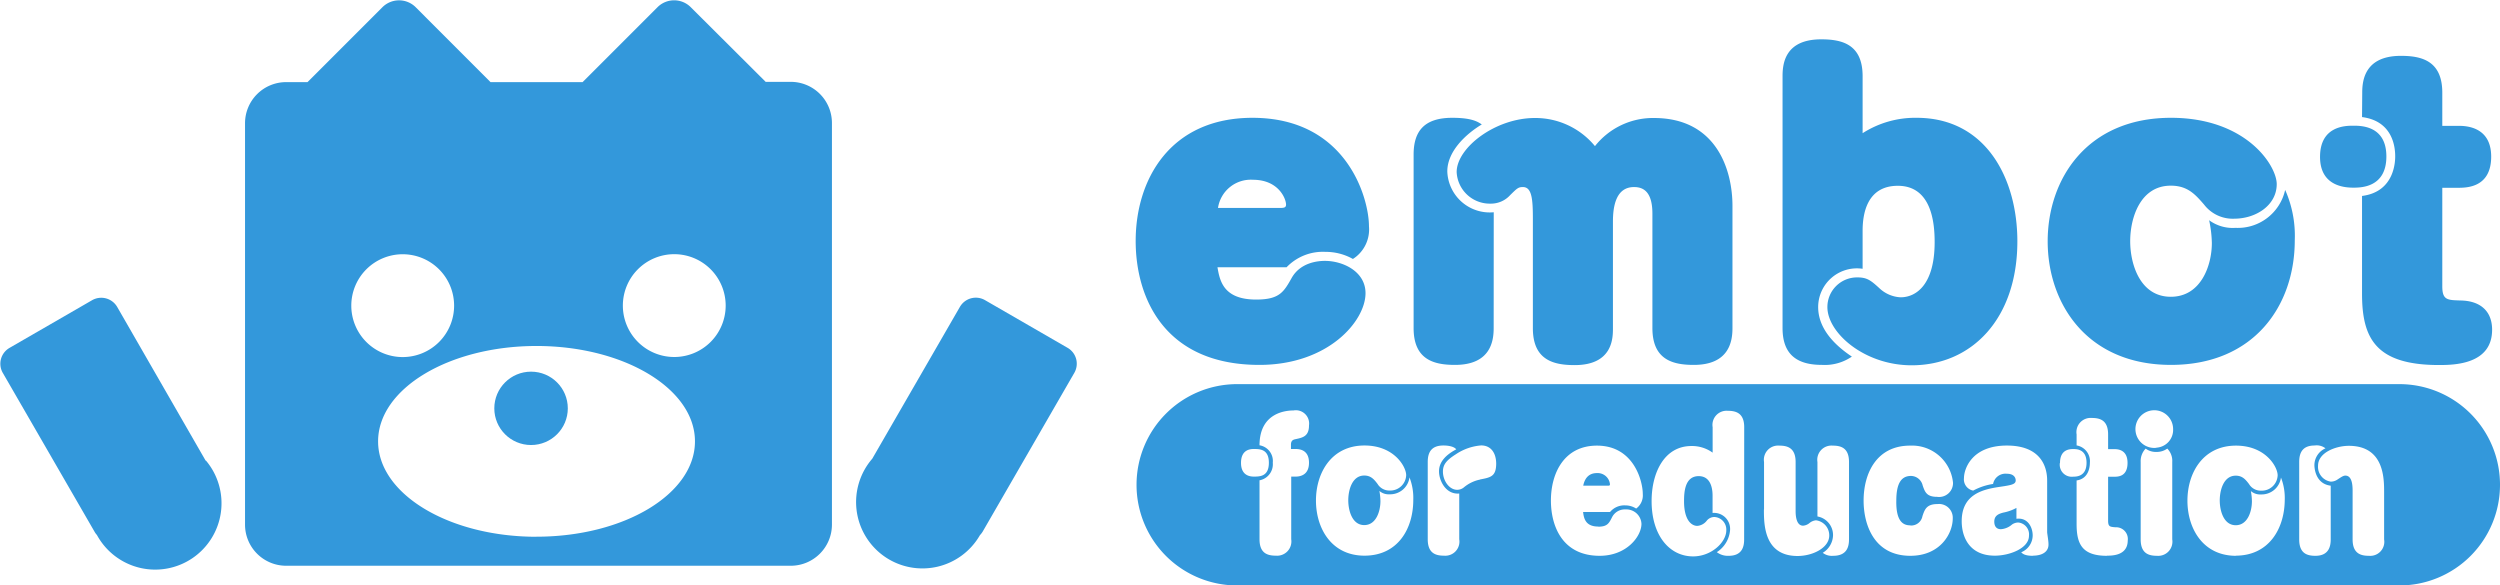 <svg id="レイヤー_13" data-name="レイヤー 13" xmlns="http://www.w3.org/2000/svg" viewBox="0 0 376.89 88.26"><defs><style>.cls-1,.cls-2{fill:#3398db}.cls-1{fill-rule:evenodd}</style></defs><path class="cls-1" d="M613.54 121.26h-3.77L598.47 110a3.54 3.54 0 00-5 0l-11.3 11.3h-13.88L557 110a3.55 3.55 0 00-5 0l-11.3 11.3h-3.22a6.2 6.2 0 00-6.2 6.21V188a6.2 6.2 0 006.2 6.21h76.07a6.21 6.21 0 006.21-6.21v-60.53a6.21 6.21 0 00-6.22-6.21zM547.3 155a7.75 7.75 0 117.74 7.75 7.75 7.75 0 01-7.74-7.75zm27.92 34.84c-13.19 0-23.88-6.44-23.88-14.38s10.69-14.38 23.88-14.38 23.89 6.44 23.89 14.38-10.7 14.37-23.89 14.37zm20.78-27.1a7.75 7.75 0 117.74-7.75 7.75 7.75 0 01-7.74 7.75z" transform="translate(-494.34 -108.92)"/><ellipse class="cls-2" cx="80.06" cy="61.56" rx="5.54" ry="5.53"/><path class="cls-1" d="M525.34 178.36L512 155.18a2.78 2.78 0 00-3.78-1l-12.45 7.19a2.76 2.76 0 00-1 3.78l13.83 23.94a2.47 2.47 0 00.35.48 10 10 0 1016.45-11.2zm129.95-17l-12.45-7.19a2.77 2.77 0 00-3.78 1l-13.22 22.9a10 10 0 1016.23 11.53 3.11 3.11 0 00.41-.53l13.82-23.94a2.76 2.76 0 00-1.01-3.77z" transform="translate(-494.34 -108.92)"/><path class="cls-2" d="M677.88 149.21c.35 2 .86 4.87 5.83 4.87 3.52 0 4.16-1.13 5.37-3.28 1.39-2.44 4.22-2.55 5-2.55 2.71 0 6.12 1.59 6.12 4.87 0 4.19-5.6 10.81-16 10.81-14.38 0-18.65-10.19-18.65-18.68 0-9.28 5.2-18.57 17.61-18.57 14.21 0 17.56 12.11 17.56 16.36a5.27 5.27 0 01-2.42 4.92 8.4 8.4 0 00-4.16-1.07 7.56 7.56 0 00-5.84 2.32zm9.41-8.94c.64 0 .93-.06.93-.51 0-.85-1.1-3.74-5-3.74a5 5 0 00-5.26 4.25zm32.23 18.11c0 1.87-.4 5.55-5.83 5.55-3.12 0-6.24-.74-6.24-5.55v-26.15c0-3.62 1.68-5.55 5.83-5.55 3 0 3.87.62 4.45 1-2.43 1.46-5.2 4.07-5.2 7.07a6.4 6.4 0 007 6.17zm36 0c0 1.87-.41 5.55-5.83 5.55-3.12 0-6.24-.74-6.24-5.55v-17.26c0-3.45-1.5-4-2.77-4-2.72 0-3.18 2.89-3.18 5.21v16.08c0 1.42 0 5.55-5.77 5.55-3.07 0-6.3-.68-6.3-5.55V142c0-2.95-.12-4.88-1.5-4.88-.69 0-.87.18-1.91 1.2a3.91 3.91 0 01-3 1.3 5 5 0 01-5.08-4.76c0-3.67 5.83-8.15 11.78-8.15a11.62 11.62 0 019.07 4.24 11.15 11.15 0 018.89-4.24c9.47 0 11.84 7.87 11.84 13.25zm7.55-37.98c0-1.87.35-5.55 5.83-5.55 3.12 0 6.24.73 6.24 5.55v8.6a14.68 14.68 0 018.14-2.32c10.51 0 15.19 9.23 15.19 18.62 0 11.67-6.87 18.69-15.94 18.69-7.1 0-12.7-4.87-12.7-8.78a4.47 4.47 0 014.5-4.47c1.45 0 2 .4 3.35 1.64a5 5 0 003.18 1.36c2.37 0 5.14-1.93 5.14-8.32 0-2.78-.41-8.49-5.55-8.49-4.79 0-5.31 4.47-5.31 6.79v5.72a5.84 5.84 0 00-6.7 5.77c0 3.29 2.54 5.78 5.08 7.47a7.22 7.22 0 01-4.5 1.25c-3.47 0-5.95-1.3-5.95-5.55zm68.27 22.87a7.31 7.31 0 007.5-5.72 17 17 0 011.45 7.59c0 9.9-6.18 18.79-18.66 18.79-12.7 0-18.59-9.28-18.59-18.63s5.89-18.62 18.59-18.62c11.33 0 15.94 7.19 15.94 10 0 3.17-3.11 5.21-6.41 5.21a5.44 5.44 0 01-4.56-2.15c-1.33-1.53-2.48-2.83-5-2.83-4.61 0-6.12 4.86-6.12 8.37s1.51 8.38 6.12 8.38 6.19-4.81 6.19-8.09a17.92 17.92 0 00-.41-3.45 6 6 0 003.96 1.15zm22.76-10.76c0 4.7-3.87 4.7-5 4.7-1.56 0-5-.39-5-4.64 0-4.65 3.81-4.7 5-4.7s5 0 5 4.64zm-3.64-9.62c0-1.81.35-5.55 5.83-5.55 3.12 0 6.24.74 6.24 5.55v5h2.37c1 0 5 0 5 4.64s-3.64 4.7-5 4.7h-2.37v14.84c0 2.09.75 2.09 2.77 2.15 2.94.05 4.74 1.58 4.74 4.41 0 5.21-5.66 5.32-8 5.32-9.59 0-11.61-4.07-11.61-10.76v-14.73c5-.63 5-5.38 5-6 0-1.7-.57-5.32-5-5.89zm-115.37 57.35c-.68 0-1.73.23-2.07 1.9h3.67c.25 0 .36 0 .36-.23a1.87 1.87 0 00-1.96-1.67z" transform="translate(-494.34 -108.92)"/><path class="cls-2" d="M856.06 166.83h-175.2A15.17 15.17 0 00665.68 182a15.17 15.17 0 0015.18 15.18h175.2A15.17 15.17 0 00871.23 182a15.17 15.17 0 00-15.17-15.17zM681.43 178.7c0-2.07 1.5-2.09 1.93-2.09.89 0 2.27 0 2.27 2.07s-1.34 2.09-2.27 2.09c-.61 0-1.93-.17-1.93-2.07zm8.25-2.09c.64 0 2 .17 2 2.07s-1.39 2.09-2 2.09H689v9.45a2.15 2.15 0 01-2.3 2.47c-1.25 0-2.48-.33-2.48-2.47v-8.89a2.46 2.46 0 002-2.65 2.4 2.4 0 00-2-2.63c0-5.07 4.23-5.25 5.12-5.25a2 2 0 012.34 2.25c0 1.64-.93 1.84-2 2.07-.34.07-.72.17-.72.83v.66zm10.37 16.08c-5 0-7.32-4.14-7.32-8.31s2.32-8.3 7.32-8.3c4.46 0 6.28 3.2 6.28 4.47a2.4 2.4 0 01-2.52 2.32 2.06 2.06 0 01-1.8-1c-.52-.68-1-1.26-2-1.26-1.82 0-2.41 2.17-2.41 3.73s.59 3.74 2.41 3.74 2.44-2.14 2.44-3.61a8.79 8.79 0 00-.16-1.54 2.15 2.15 0 001.54.51 2.94 2.94 0 003-2.55 8.49 8.49 0 01.57 3.38c0 4.46-2.4 8.42-7.35 8.42zm14.28-2.47a2.13 2.13 0 01-2.3 2.47c-1.22 0-2.45-.33-2.45-2.47v-11.67c0-1.56.66-2.47 2.36-2.47.21 0 1.48 0 1.94.58-1.53.81-2.6 1.87-2.6 3.31s1.05 3.53 3.05 3.35zm3.14-9a5.48 5.48 0 00-2.46 1.19 1.58 1.58 0 01-1 .35c-1.18 0-2.14-1.36-2.14-2.75 0-1.09.59-1.74 1.94-2.6a7.92 7.92 0 013.82-1.34c1.5 0 2.27 1.16 2.27 2.78-.02 1.9-.84 2.05-2.43 2.35zm17.81 7.1c1.38 0 1.63-.51 2.11-1.47a2.14 2.14 0 012-1.13 2.28 2.28 0 012.41 2.17c0 1.87-2.21 4.82-6.3 4.82-5.67 0-7.35-4.54-7.35-8.33 0-4.14 2-8.28 6.94-8.28 5.59 0 6.91 5.4 6.91 7.29a2.45 2.45 0 01-1 2.2 3 3 0 00-1.64-.48 2.79 2.79 0 00-2.3 1H733c.11.89.32 2.19 2.28 2.19zm22 1.92c0 .91-.18 2.47-2.32 2.47a2.74 2.74 0 01-1.8-.55 4.36 4.36 0 002-3.34 2.42 2.42 0 00-2.64-2.57v-2.55c0-.53 0-3-2.09-3s-2.21 2.4-2.21 3.79c0 2.87 1.14 3.71 2 3.71a2 2 0 001.43-.79 1.48 1.48 0 011.16-.55 1.9 1.9 0 011.78 2c0 1.82-2.26 3.94-5 3.94-3.55 0-6.26-3.13-6.26-8.34 0-4.29 1.92-8.3 6-8.3a5.32 5.32 0 013.2 1v-3.84a2.13 2.13 0 012.28-2.47c1.25 0 2.48.35 2.48 2.47zm3-4.5v-7.17a2.14 2.14 0 012.3-2.47c1.18 0 2.46.3 2.46 2.47v7.35c0 .45 0 2.25 1.13 2.25a1.72 1.72 0 00.94-.38 1.8 1.8 0 011-.43 2.28 2.28 0 012 2.3c0 1.81-2.43 3.08-4.8 3.08-5.05-.02-5.05-4.8-5.05-7.02zm12.81 4.5c0 1.18-.37 2.47-2.39 2.47a2.23 2.23 0 01-1.57-.45 3.18 3.18 0 001.55-2.6 2.84 2.84 0 00-2.35-2.88v-8.21a2.14 2.14 0 012.3-2.47c1.23 0 2.46.33 2.46 2.47zm9.25-2.1a1.72 1.72 0 001.82-1.41c.34-1 .61-1.82 2.27-1.82a2.07 2.07 0 012.3 2.15c0 2.32-1.91 5.65-6.39 5.65-5.55 0-7.05-4.8-7.05-8.31 0-4.19 2-8.3 7-8.3a6.21 6.21 0 016.48 5.6 2.1 2.1 0 01-2.41 2.12c-1.57 0-1.82-.73-2.16-1.69a1.84 1.84 0 00-1.77-1.46c-1.51 0-2.21 1.21-2.21 3.73-.06 3.19 1.08 3.72 2.1 3.72zm18.47 4.57c-1.23 0-1.57-.33-1.76-.53a2.77 2.77 0 001.73-2.55c0-1.13-.68-2.73-2.45-2.5v-1.64a6.83 6.83 0 01-2 .71c-.61.17-1.34.4-1.34 1.36 0 .58.23 1.14 1 1.14a2.87 2.87 0 001.68-.71 1.7 1.7 0 01.93-.3 1.8 1.8 0 011.62 2c0 1.9-2.94 3-5.14 3-3.8 0-5-2.75-5-5.2 0-4 3.09-4.77 5.57-5.15 1.89-.28 2.57-.38 2.57-1 0-.2-.09-1-1.34-1a1.9 1.9 0 00-2.07 1.54 9.18 9.18 0 00-3 1 1.72 1.72 0 01-1.39-1.89c0-1.29 1.09-4.9 6.48-4.9 4.74 0 6.06 2.77 6.06 5.27v7.78c0 .18.2 1.31.2 1.77.06 1.02-.71 1.78-2.37 1.78zm4.09-14c0-2.07 1.5-2.09 2-2.09s2 0 2 2.07-1.52 2.09-2 2.09a1.81 1.81 0 01-2.02-2.08zm7.07 14c-3.78 0-4.57-1.82-4.57-4.8v-6.56c2-.28 2-2.4 2-2.65a2.41 2.41 0 00-2-2.63v-1.66a2.14 2.14 0 012.29-2.48c1.23 0 2.46.33 2.46 2.48v2.22h.93c.41 0 2 0 2 2.07s-1.43 2.09-2 2.09h-.93v6.62c0 .93.3.93 1.09 1a1.77 1.77 0 011.87 2c-.02 2.23-2.25 2.28-3.11 2.28zm9.85-2.47a2.14 2.14 0 01-2.3 2.47c-1.23 0-2.46-.33-2.46-2.47v-11.69a2.71 2.71 0 01.75-2 2.54 2.54 0 001.62.5 2.71 2.71 0 001.64-.5 2.61 2.61 0 01.75 2zm-2.39-13.81a2.84 2.84 0 112.52-2.81 2.68 2.68 0 01-2.54 2.79zm12 16.28c-5 0-7.32-4.14-7.32-8.31s2.32-8.3 7.32-8.3c4.46 0 6.28 3.2 6.28 4.47a2.4 2.4 0 01-2.52 2.32 2.06 2.06 0 01-1.8-1c-.52-.68-1-1.26-2-1.26-1.82 0-2.41 2.17-2.41 3.73s.59 3.74 2.41 3.74 2.44-2.14 2.44-3.61a8.79 8.79 0 00-.16-1.54 2.15 2.15 0 001.54.51 2.94 2.94 0 003-2.55 8.49 8.49 0 01.57 3.38c-.04 4.44-2.47 8.4-7.39 8.4zm14.28-2.47c0 .91-.2 2.47-2.3 2.47-1.2 0-2.45-.3-2.45-2.47v-11.69c0-1.54.63-2.47 2.34-2.47a2.15 2.15 0 011.62.43 2.78 2.78 0 00-1.67 2.52c0 .43.14 2.83 2.46 3.11zm8.05 0a2.12 2.12 0 01-2.29 2.47c-1.16 0-2.46-.28-2.46-2.47v-7.33c0-.73-.05-2.29-1.09-2.29-.3 0-.55.17-1.25.63a1.77 1.77 0 01-.94.28 2.25 2.25 0 01-1.93-2.4c0-2 2.71-3 4.64-3 5.32 0 5.32 4.9 5.32 7z" transform="translate(-494.34 -108.92)"/></svg>